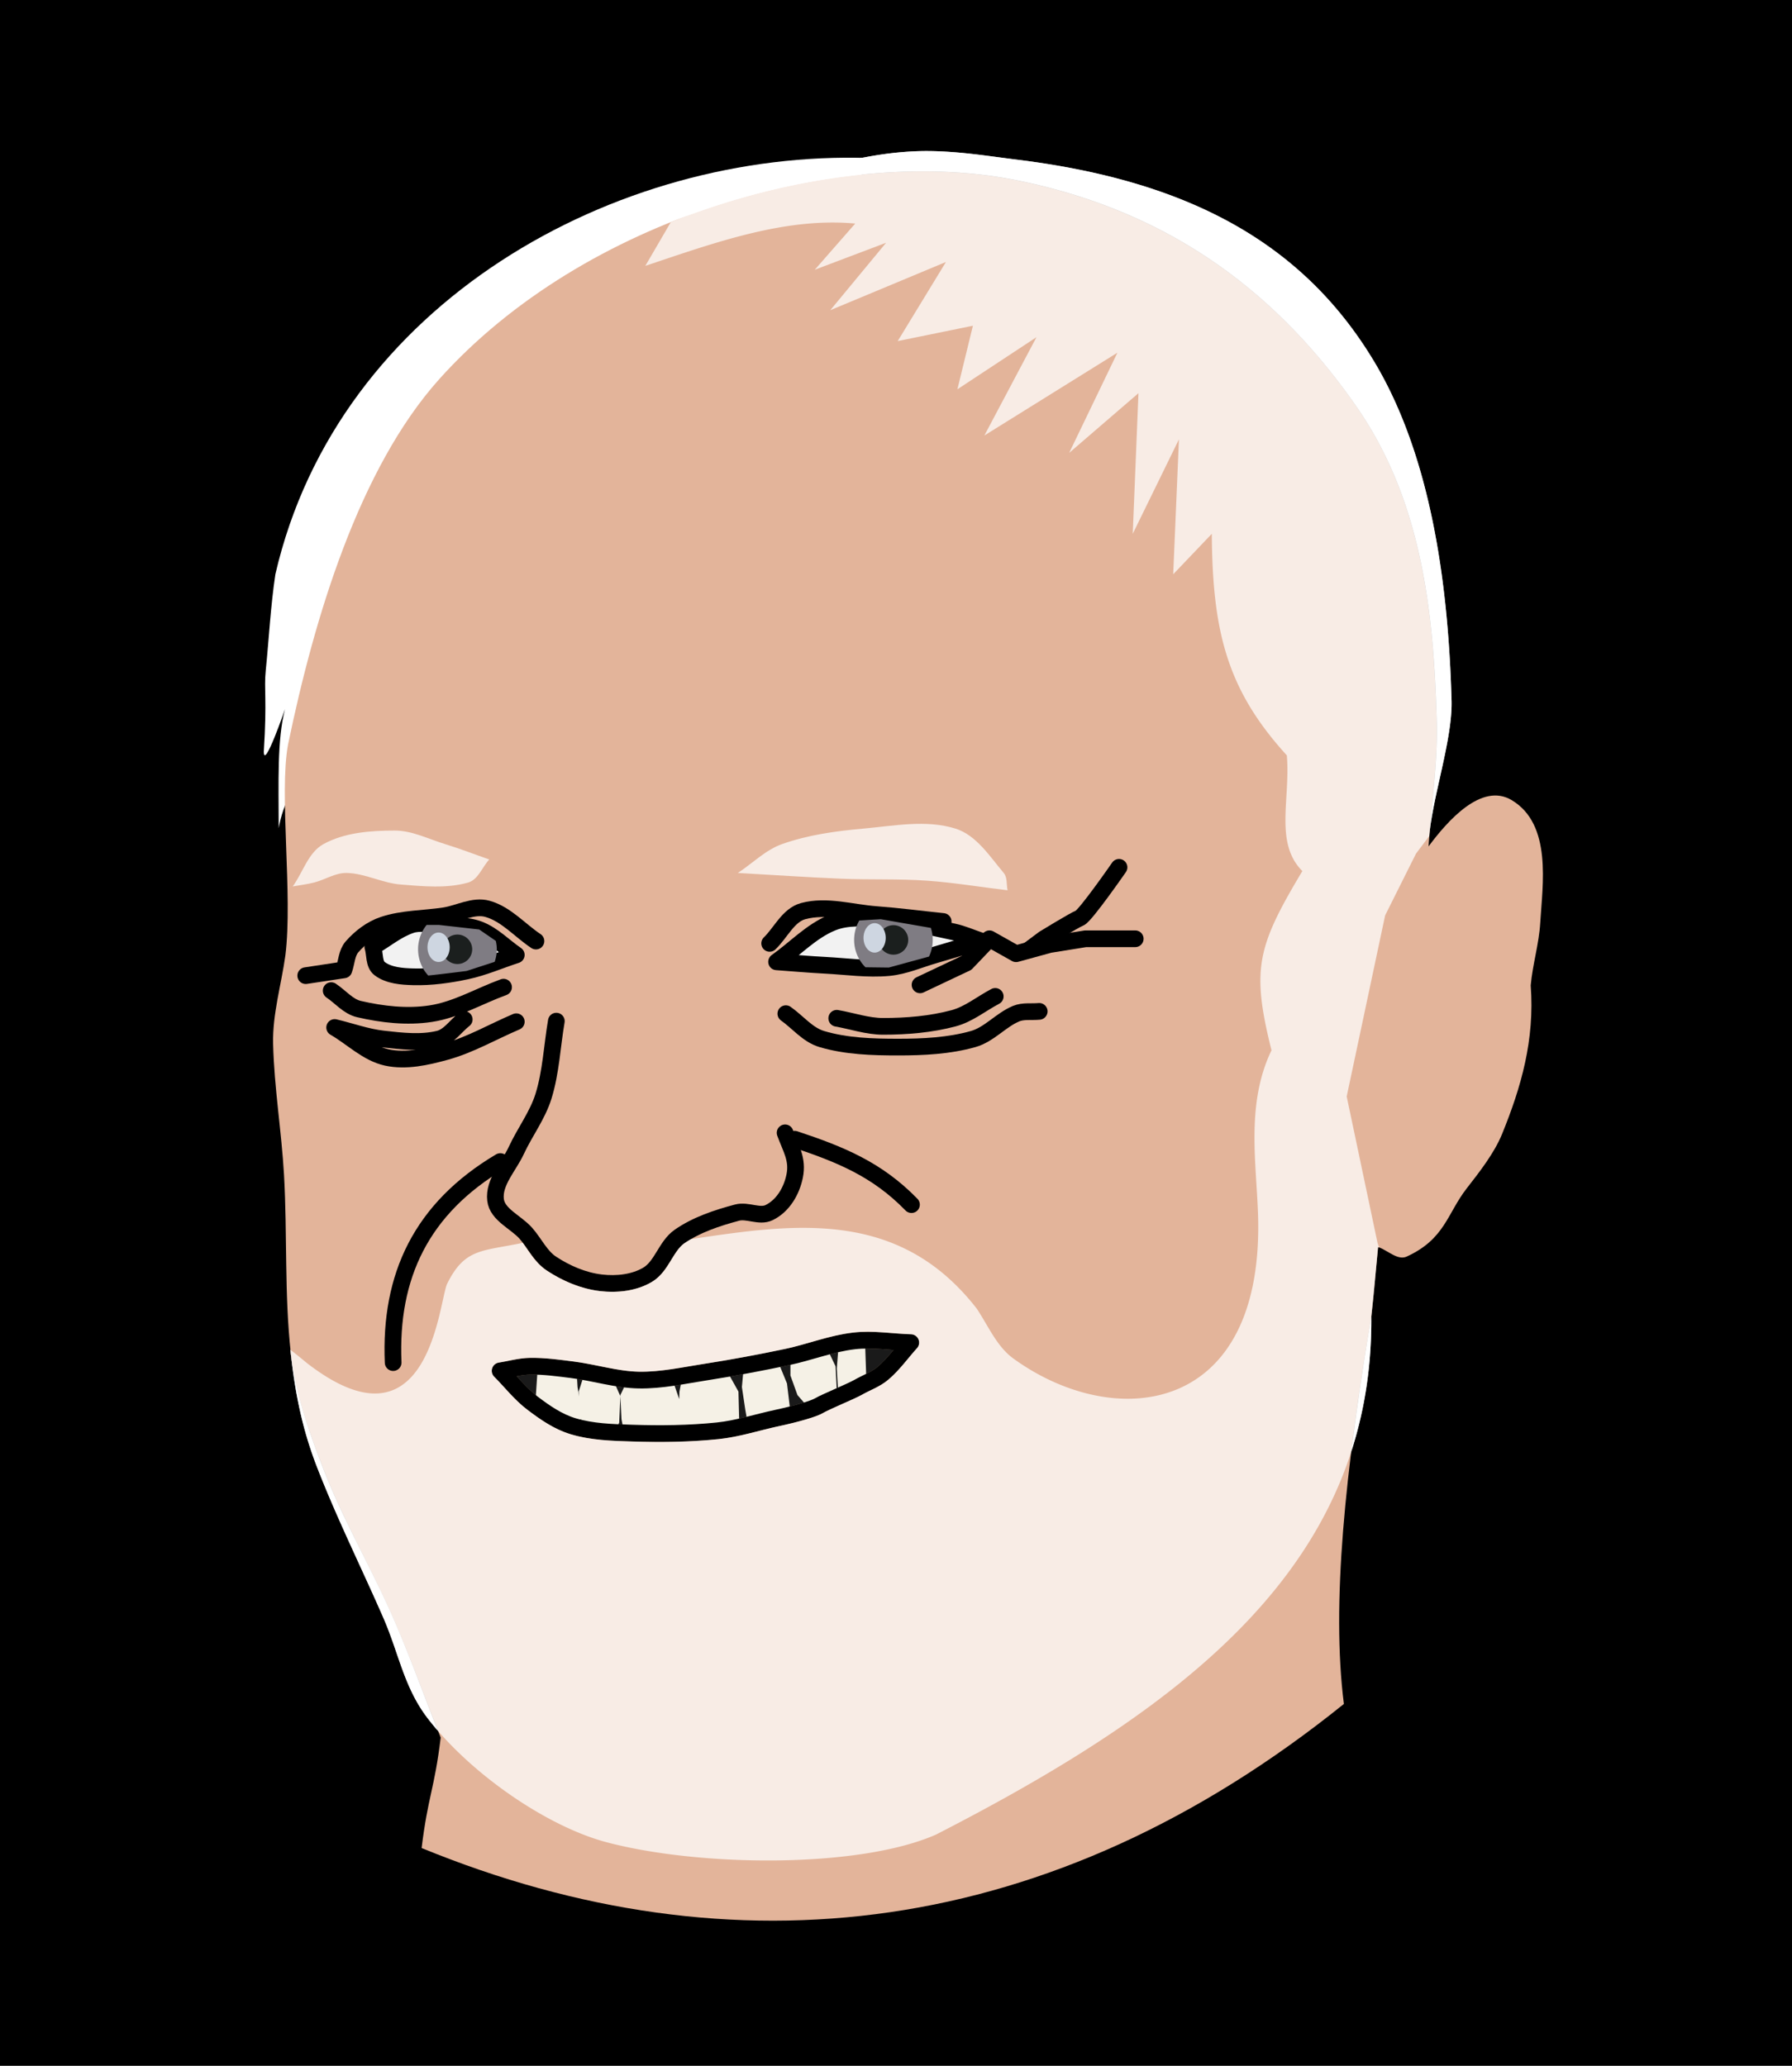 <?xml version="1.0"?>
<svg xmlns="http://www.w3.org/2000/svg" width="332.143" height="382.857" viewBox="0 0 332.143 382.857">
  <path style="marker:none" color="#000" overflow="visible" d="M0 0h332.143v382.857H0z"/>
  <path d="M161.04 29.286c-46.823-1.563-98.36 26.734-110 77.143-.885 5.916-1.191 11.904-1.786 17.857-.351 3.508.26 5.244-.358 15 0 3.571 3.929-7.857 3.929-7.857-1.492 5.662-1.172 13.687-1.172 22.056 1.685-9.51 8.037-12.22 12.958-19.556 1.785-2.858 50.526-32.948 69.643-55.715 11.956-14.24 26.785-48.928 26.785-48.928z" fill="#fff"/>
  <path d="M53.4 137.928c4.852-23.44 13.165-51.116 28.03-67.68 26.888-29.96 74.164-43.388 106.825-36.87 28.08 5.602 48.176 20.438 63.134 41.92 12.323 17.699 14.35 38.808 14.9 58.337.218 7.758-1.01 15.489-1.515 23.233 3.542-4.762 9.827-11.904 15.404-8.586 7.547 4.49 5.719 15.732 5.304 22.729-.232 3.91-1.417 7.715-1.768 11.616.76 10.116-1.772 18.858-5.303 27.527-1.446 3.558-4.209 7.07-6.566 10.101-3.618 4.652-4.02 9.374-11.112 12.627-1.694.777-3.536-1.178-5.303-1.767-.421 4.293-.78 8.592-1.263 12.879-4.82 28.533-7.429 53.38-5.08 71.801-54.194 43.636-113.15 50.388-170.94 26.704 1.18-9.68 2.358-10.79 3.536-20.47-2.946-7.408-5.649-14.918-8.838-22.224-4.053-9.284-9.227-18.078-12.88-27.527-2.68-6.934-5.24-14.076-6.06-21.465-1.219-10.96-.633-22.073-1.263-33.083-.467-8.142-1.818-16.091-2.02-24.244-.138-5.522 1.514-10.943 2.272-16.415 1.406-11.256-1.212-29.956.505-39.143z" fill="#e3b49a"/>
  <path d="M168.813 248.835c-3.503-.108-7.027-.726-10.507-.32-4.236.492-8.264 2.113-12.437 2.99-4.98 1.045-9.982 1.993-15.01 2.776-4.126.642-8.262 1.566-12.437 1.494-4.194-.071-8.276-1.393-12.437-1.922-2.561-.325-5.138-.682-7.72-.64-1.88.03-3.716.57-5.574.854 2 1.993 3.753 4.272 6.004 5.98 2.292 1.74 4.748 3.44 7.505 4.27 3.514 1.059 7.267 1.165 10.935 1.282 5.289.17 10.605.119 15.868-.427 3.709-.384 7.29-1.566 10.936-2.35 3.645-.782 6.862-1.708 7.934-2.349 1.072-.64 5.79-2.562 7.29-3.416 1.502-.854 3.19-1.443 4.503-2.563 1.941-1.654 3.431-3.773 5.147-5.66z" fill="#1a1a1a" stroke="#98826d" stroke-width="3.095" stroke-linecap="round" stroke-linejoin="round" stroke-dashoffset=".8"/>
  <path d="M158.312 248.502l2.016.053.265 7.69-1.432.82s-1.886.823-3.768 1.69l-.292-5.126.345-4.44 2.866-.687zm-5.095 1.242l1.645 3.462.292 5.682c-1.43.661-2.838 1.315-3.29 1.585-.281.168-.956.396-1.805.66l-2.255-2.589-1.3-3.62v-3.568l6.713-1.612zm-9.207 2.114l1.857 4.545.69 5.735c-1.223.323-2.627.687-2.627.687l-5.307 1.136-.477-2.642-.637-4.255.371-4.07 6.13-1.136zm-44.339 1.48l6.315.529.876.132.185 3.065.292 1.77-.08-.924 1.168-3.674 4.883.74 1.671 3.78-.212 4.915-.823 1.559-5.81-.687a3.777 3.777 0 01-.425-1.295l-.027-.291-.61 1.453-.875-.105-6.316-3.568-.557-2.193.345-5.206zm15.31 5.417v-.21l1.486-3.066 1.964.29 5.996-.713 1.46 4.228.053-1.374.584-3.119 4.325-.502 3.635-.66 2.388 4.281.159 6.395-4.033.872-7.085.185-.159-.476-.026.476-8.598.238-1.459-.159-.478-2.404-.212-4.281z" fill="#f5f1e6"/>
  <path d="M143.939 178.255c3.43-2.42 6.406-5.67 10.293-7.26 2.784-1.141 6.005-.87 9.006-.642 4.557.346 9.043 1.378 13.509 2.35 1.766.384 3.43 1.139 5.146 1.708-2.86.854-5.709 1.741-8.577 2.563-2.85.816-5.626 2.07-8.577 2.349-3.917.37-7.865-.226-11.794-.427-3.006-.155-6.004-.427-9.006-.641zM95.693 176.974c-2.288-1.566-4.276-3.7-6.862-4.698-2.349-.908-4.993-.685-7.505-.855-1.712-.115-3.519-.54-5.146 0-2.581.857-4.718 2.705-7.077 4.058.43 1.352.146 3.213 1.287 4.057 1.713 1.268 4.087 1.439 6.218 1.495 3.306.089 6.63-.38 9.864-1.068 3.16-.672 6.147-1.993 9.22-2.99z" fill="#f2f2f2" stroke="#000" stroke-width="3.095" stroke-linecap="round" stroke-linejoin="round" stroke-dashoffset=".8"/>
  <path d="M93.334 182.953c-4.503 1.638-8.771 4.195-13.51 4.912-4.39.665-8.968.147-13.294-.854-2.006-.465-3.43-2.278-5.146-3.417M95.693 189.36c-4.36 1.85-8.514 4.293-13.08 5.552-3.531.973-7.358 1.848-10.936 1.068-3.627-.79-6.433-3.702-9.65-5.552 3.002.711 5.94 1.796 9.006 2.135 3.41.377 6.958.807 10.293 0 1.929-.467 3.145-2.42 4.717-3.63M99.338 174.411c-3.002-1.993-5.533-5.016-9.006-5.98-2.582-.715-5.287.872-7.934 1.282-3.786.586-7.734.488-11.365 1.708-2.234.751-4.237 2.285-5.79 4.058-.994 1.136-1 2.847-1.5 4.27l-7.077 1.069M210.412 173.984h-9.22l-6.648 1.068-6.218 1.708-4.932-2.776-4.289 4.485-8.577 4.057" fill="none" stroke="#000" stroke-width="3.095" stroke-linecap="round" stroke-linejoin="round" stroke-dashoffset=".8"/>
  <path d="M207.41 160.743s-6.218 8.97-7.29 9.397c-1.073.427-6.648 3.844-6.648 3.844l-2.573 1.922M184.466 184.662c-2.573 1.352-4.91 3.307-7.72 4.057-4.24 1.132-8.691 1.495-13.08 1.495-2.902 0-5.718-.997-8.577-1.495" fill="none" stroke="#000" stroke-width="3.095" stroke-linecap="round" stroke-linejoin="round" stroke-dashoffset=".8"/>
  <path d="M192.614 187.438c-1.43.143-2.963-.128-4.288.427-2.835 1.189-4.976 3.86-7.934 4.698-4.496 1.273-9.265 1.495-13.938 1.495-4.744 0-9.606-.141-14.152-1.495-2.601-.774-4.432-3.132-6.648-4.698M142.652 174.838c2.073-1.993 3.442-5.228 6.219-5.98 4.351-1.177 9.013.308 13.509.641 4.156.308 8.291.854 12.437 1.282" fill="none" stroke="#000" stroke-width="3.095" stroke-linecap="round" stroke-linejoin="round" stroke-dashoffset=".8"/>
  <path d="M163.247 170.36l9.287 1.612a7.25 7.25 0 01.345 2.22 7.192 7.192 0 01-.69 3.092l-7.456 2.035-4.325-.053a7.18 7.18 0 01-2.096-5.074v-.026a7.245 7.245 0 01.955-3.568c2.02-.124 3.98-.238 3.98-.238z" fill="#7f7c83"/>
  <path d="M162.855 174.198a2.736 2.736 0 002.741 2.73 2.736 2.736 0 002.742-2.73 2.736 2.736 0 00-2.742-2.731 2.736 2.736 0 00-2.741 2.716" fill="#1b1f1e"/>
  <path d="M160.05 173.82c0 1.508.921 2.73 2.059 2.73 1.137 0 2.06-1.222 2.06-2.73s-.923-2.73-2.06-2.73c-1.133 0-2.053 1.213-2.06 2.715" fill="#ced6e1"/>
  <path d="M81.336 171.417l7.483.846 3.077 2.114c.112.505.186 1.021.186 1.56 0 .81-.151 1.596-.398 2.325l-5.2 1.69s-4.133.534-7.112.847a7.228 7.228 0 01-1.884-4.863v-.053a7.184 7.184 0 011.592-4.466h2.256z" fill="#7f7c83"/>
  <path d="M82.039 175.934a2.736 2.736 0 002.742 2.73 2.736 2.736 0 002.742-2.73 2.736 2.736 0 00-2.742-2.73 2.736 2.736 0 00-2.742 2.715" fill="#1b1f1e"/>
  <path d="M79.234 175.557c0 1.508.922 2.73 2.06 2.73 1.137 0 2.059-1.222 2.059-2.73 0-1.509-.922-2.731-2.06-2.731-1.133 0-2.053 1.213-2.06 2.716" fill="#ced6e1"/>
  <path d="M168.813 248.835c-3.503-.108-7.027-.726-10.507-.32-4.236.492-8.264 2.113-12.437 2.99-4.98 1.045-9.982 1.993-15.01 2.776-4.126.642-8.262 1.566-12.437 1.494-4.194-.071-8.276-1.393-12.437-1.922-2.561-.325-5.138-.682-7.72-.64-1.88.03-3.716.57-5.574.854 2 1.993 3.753 4.272 6.004 5.98 2.292 1.74 4.748 3.44 7.505 4.27 3.514 1.059 7.267 1.165 10.935 1.282 5.289.17 10.605.119 15.868-.427 3.709-.384 7.29-1.566 10.936-2.35 3.645-.782 6.862-1.708 7.934-2.349 1.072-.64 5.79-2.562 7.29-3.416 1.502-.854 3.19-1.443 4.503-2.563 1.941-1.654 3.431-3.773 5.147-5.66z" fill="none" stroke="#000" stroke-width="3.095" stroke-linecap="round" stroke-linejoin="round" stroke-dashoffset=".8"/>
  <path d="M145.515 209.948c1.087 2.957 2.398 4.896 1.779 7.985-.562 2.803-2.168 5.548-4.744 6.801-1.777.865-4.021-.51-5.93 0-3.724.995-7.512 2.24-10.675 4.437-2.534 1.76-3.273 5.528-5.93 7.097-2.504 1.477-5.71 1.815-8.6 1.479-3.263-.38-6.449-1.745-9.191-3.55-2.05-1.347-3.128-3.775-4.745-5.618-1.843-2.1-5.313-3.437-5.633-6.21-.381-3.292 2.462-6.16 3.854-9.168 1.575-3.402 3.933-6.474 5.041-10.055 1.39-4.49 1.582-9.266 2.372-13.899" fill="none" stroke="#000" stroke-width="3.095" stroke-linecap="round" stroke-linejoin="round"/>
  <path d="M168.94 223.256c-6.397-6.578-13.24-9.33-21.646-12.125M92.735 215.271c-14.648 8.705-20.55 21.234-19.866 37.262" fill="none" stroke="#000" stroke-width="3.095" stroke-linecap="round" stroke-linejoin="round" stroke-dashoffset=".8"/>
  <path d="M172.232 27.995c-15.146-.153-32.116 6.855-47.906 13.187l-4.719 8.094c12.976-4.345 25.93-9.038 38.906-7.844l-7.5 8.563 13.22-5-10.345 12.5 21.438-8.938-8.938 14.657 13.938-2.844-2.875 11.781 14.656-9.656-9.656 18.219 24.656-15.344-8.937 18.562 12.843-11.062-1.062 26.062 8.562-17.5-1.062 25 7.156-7.5c.112 18.178 2.864 28.952 13.906 41.063.68 8.15-2.325 16.237 2.875 21.437-8.343 13.972-9.497 18.107-5.718 33.22-4.724 9.822-2.829 20.647-2.5 30.343 1.266 37.41-26.502 40.445-45.344 26.781-3.104-2.25-4.67-6.103-6.813-9.281-14.434-18.531-33.766-15.729-52.937-12.844-.426.249-.849.503-1.25.781-.9.625-1.627 1.784-2.469 3.157-.842 1.372-1.82 2.971-3.562 4-2.913 1.719-6.425 2.052-9.563 1.687-3.571-.415-6.94-1.871-9.844-3.781-2.193-1.443-3.34-3.57-4.5-5.156-7.566 1.581-10.732.972-14 7.562-1.548 3.123-3.192 32.536-26.156 14.594a91.526 91.526 0 00-2.906-2.344c.023.218.038.438.062.656.821 7.39 2.132 14.003 4.813 20.938 3.653 9.449 8.29 18.778 12.344 28.062 2.916 6.681 3.826 12.949 8.28 18.72 7.93 10.269 22.096 19.99 33.126 22.905 17.317 4.577 46.794 4.87 61.062-1.437 46.629-23.92 81.014-50.294 80.657-96 .482-4.287.829-8.582 1.25-12.875.064.022.122.069.187.094l-.281-.844-5.719-27.156 7.125-33.563 5.719-11.437 2.469-3.282c.56-7.097 4.325-17.982 4.125-25.093-.55-19.53-3.264-44.393-14.375-62.875-13.438-22.351-35.03-33.53-66.188-37.375-5.164-.638-10.567-1.537-16.25-1.594zM160.92 246.807c.914.005 1.822.066 2.718.125 1.792.12 3.543.293 5.22.344a1.548 1.548 0 011.093 2.594c-1.628 1.79-3.141 3.989-5.281 5.812-1.609 1.37-3.417 1.96-4.75 2.72-.923.524-2.435 1.175-3.938 1.843-1.502.668-3.05 1.405-3.312 1.562-.84.502-1.931.858-3.375 1.282-1.444.424-3.178.852-5.032 1.25-3.536.76-7.163 1.968-11.093 2.375-5.36.556-10.762.608-16.094.437-3.665-.117-7.535-.206-11.313-1.344-3.072-.925-5.67-2.763-8-4.53-2.47-1.875-4.252-4.23-6.156-6.126a1.548 1.548 0 01.844-2.625c1.72-.263 3.621-.84 5.781-.875 2.74-.044 5.388.332 7.938.656 4.355.554 8.394 1.84 12.28 1.907 3.93.067 7.964-.817 12.157-1.47a288.39 288.39 0 0014.938-2.75c3.993-.838 8.083-2.506 12.593-3.03.945-.11 1.867-.161 2.782-.157z" opacity=".739" fill="#fff"/>
  <path d="M186.754 165c-5-.595-9.977-1.435-15-1.786-5.227-.364-10.48-.143-15.715-.357-6.433-.262-12.857-.714-19.285-1.071 2.738-1.786 5.132-4.267 8.214-5.357 4.798-1.698 9.93-2.407 15-2.858 5.692-.506 11.692-1.717 17.143 0 3.857 1.216 6.32 5.124 8.928 8.215.708.839.476 2.143.715 3.214zM86.754 163.571c-4.012 1.134-8.345.687-12.5.358-3.399-.27-6.592-2.068-10-2.143-2.11-.047-4.025 1.274-6.072 1.785-1.291.323-2.619.477-3.928.715 1.904-2.62 2.873-6.303 5.714-7.857 3.932-2.152 8.731-2.5 13.214-2.5 3.206 0 6.22 1.561 9.286 2.5 2.772.848 5.476 1.904 8.214 2.857-1.31 1.428-2.064 3.758-3.928 4.285z" opacity=".739" fill="#fff"/>
  <path d="M172.232 27.995c-14.75-.15-31.22 6.492-46.656 12.687 21.364-8.32 44.342-10.973 62.687-7.312 28.08 5.603 48.168 20.455 63.125 41.937 12.323 17.699 14.357 38.784 14.907 58.313.2 7.111-.816 14.215-1.375 21.312.56-7.097 4.325-17.982 4.125-25.093-.55-19.53-3.264-44.393-14.375-62.875-13.438-22.351-35.03-33.53-66.188-37.375-5.164-.638-10.567-1.537-16.25-1.594zM255.42 231.12c.064.022.122.069.187.094v-.032c-.059-.022-.129-.043-.187-.062zm-1.25 12.875c-1.466 8.68-2.708 17.018-3.688 24.937 2.465-7.646 3.758-15.913 3.688-24.937zM53.826 250.15c.023.218.038.438.062.656.821 7.39 2.132 14.003 4.813 20.938 3.653 9.449 8.29 18.778 12.344 28.062 2.916 6.681 3.826 12.949 8.28 18.72a51.838 51.838 0 001.845 2.25c-2.757-7.002-5.303-14.074-8.313-20.97-4.053-9.284-9.253-18.082-12.906-27.53-2.681-6.936-5.21-14.08-6.031-21.47-.023-.207-.041-.417-.063-.625-.011-.009-.02-.022-.031-.03z" fill="#fff"/>
</svg>
